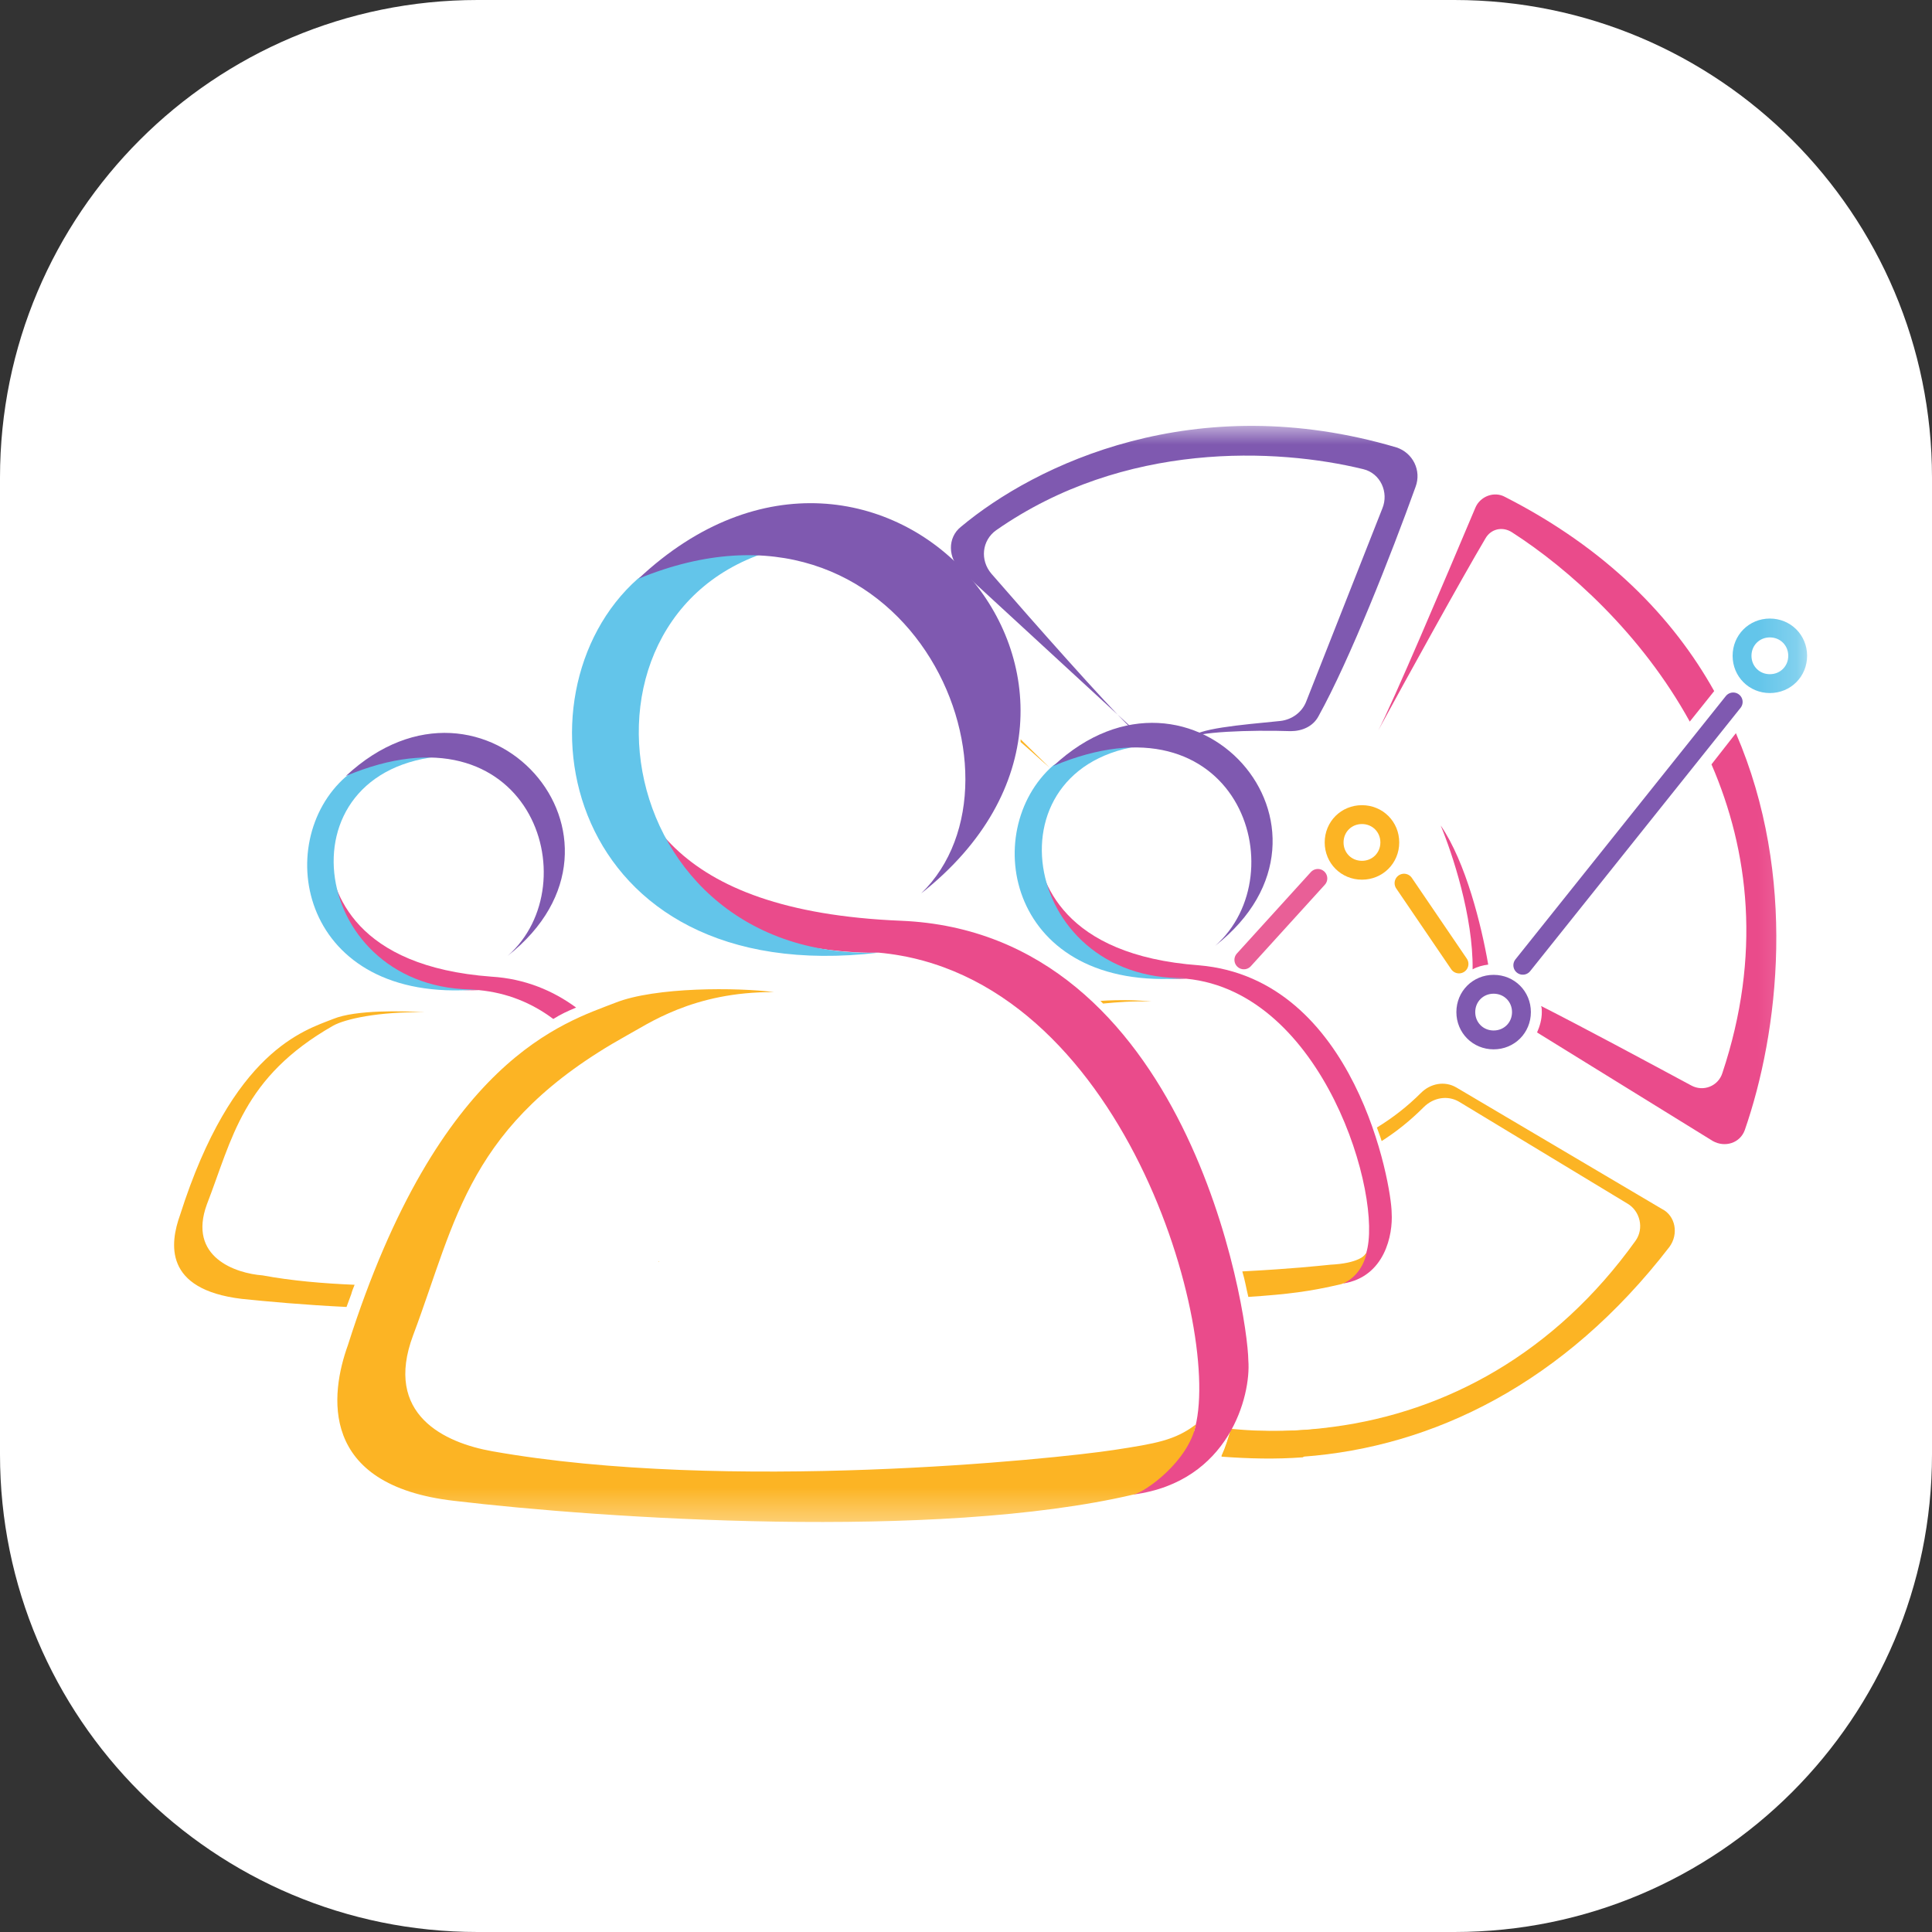 <svg width="50" height="50" viewBox="0 0 50 50" fill="none" xmlns="http://www.w3.org/2000/svg">
<rect x="0" y="0" width="50" height="50" fill="#333333" stroke="none"/>
<path d="M37.64 0H12.36C5.534 0 0 5.534 0 12.36V37.64C0 44.466 5.534 50 12.36 50H37.64C44.466 50 50 44.466 50 37.64V12.36C50 5.534 44.466 0 37.64 0Z" fill="white"/>
<mask id="mask0_129_159" style="mask-type:luminance" maskUnits="userSpaceOnUse" x="4" y="11" width="43" height="29">
<path d="M46.805 11H4V39.595H46.805V11Z" fill="white"/>
</mask>
<g mask="url(#mask0_129_159)">
<path d="M27.168 19.87C26.904 19.642 26.659 19.414 26.413 19.203C26.413 19.186 26.413 19.168 26.413 19.133L27.168 19.87Z" fill="#FCB424"/>
<path d="M43.204 32.271C40.481 35.802 37.092 37.453 33.719 37.699C33.017 37.751 32.314 37.734 31.611 37.681C31.717 37.453 31.787 37.224 31.857 36.978C32.736 37.066 33.631 37.049 34.51 36.926C37.425 36.539 40.236 35.029 42.326 32.113C42.554 31.797 42.449 31.34 42.115 31.147L37.759 28.512C37.46 28.337 37.092 28.407 36.846 28.653C36.494 29.004 36.143 29.285 35.757 29.531C35.721 29.408 35.669 29.285 35.634 29.18C36.038 28.934 36.424 28.635 36.775 28.284C37.021 28.038 37.39 27.968 37.689 28.143L43.011 31.288C43.362 31.463 43.45 31.937 43.204 32.271Z" fill="#FCB424"/>
<path d="M34.51 36.942C34.264 37.223 34 37.487 33.719 37.715C33.017 37.768 32.314 37.75 31.611 37.698C31.717 37.469 31.787 37.241 31.857 36.995C32.736 37.065 33.631 37.048 34.51 36.942Z" fill="#FCB424"/>
<path d="M29.398 18.957L29.275 18.852C28.573 18.167 26.816 16.182 25.657 14.847C25.358 14.496 25.411 13.986 25.78 13.723C29.1 11.404 33.052 11.597 35.282 12.142C35.722 12.247 35.95 12.739 35.774 13.161L33.807 18.149C33.702 18.43 33.438 18.623 33.14 18.658C32.086 18.764 30.962 18.852 30.786 19.115C30.909 18.939 32.367 18.887 33.403 18.922C33.702 18.922 33.983 18.799 34.123 18.535C34.931 17.078 36.003 14.355 36.635 12.599C36.793 12.177 36.565 11.72 36.143 11.58C30.927 10.034 26.799 12.019 24.867 13.635C24.515 13.916 24.533 14.443 24.867 14.759L29.293 18.834C29.328 18.887 29.363 18.922 29.398 18.957Z" fill="#7F59B0"/>
<path d="M37.285 21.363C37.935 22.312 38.339 23.945 38.515 24.964C38.374 24.982 38.234 25.017 38.111 25.087C38.128 23.717 37.584 22.083 37.285 21.363Z" fill="#EA4B8B"/>
<path d="M39.129 13.775C38.883 13.617 38.585 13.687 38.444 13.933C37.829 14.969 36.424 17.516 35.669 18.904C36.055 18.166 37.373 15.057 38.181 13.143C38.304 12.844 38.672 12.704 38.953 12.862C41.571 14.197 43.292 15.97 44.363 17.885L43.731 18.675C42.484 16.41 40.605 14.723 39.129 13.775Z" fill="#EA4B8B"/>
<path d="M45.154 29.249C45.031 29.583 44.644 29.706 44.328 29.53L39.779 26.72C39.849 26.561 39.902 26.386 39.902 26.193C39.902 26.14 39.902 26.087 39.884 26.035C40.991 26.597 42.589 27.457 43.766 28.09C44.082 28.265 44.468 28.107 44.574 27.773C45.593 24.717 45.259 22.012 44.293 19.782L44.925 18.974C46.524 22.68 46.032 26.72 45.154 29.249Z" fill="#EA4B8B"/>
<path d="M37.759 24.947L36.336 22.856" stroke="#FCB424" stroke-width="0.488" stroke-linecap="round"/>
<path d="M35.247 22.522C35.651 22.522 35.968 22.206 35.968 21.802C35.968 21.398 35.651 21.082 35.247 21.082C34.843 21.082 34.527 21.398 34.527 21.802C34.527 22.206 34.843 22.522 35.247 22.522Z" stroke="#FCB424" stroke-width="0.488"/>
<path d="M38.655 26.913C39.059 26.913 39.375 26.597 39.375 26.193C39.375 25.789 39.059 25.473 38.655 25.473C38.251 25.473 37.935 25.789 37.935 26.193C37.935 26.597 38.251 26.913 38.655 26.913Z" stroke="#7F59B0" stroke-width="0.488"/>
<path d="M45.804 17.692C46.208 17.692 46.524 17.376 46.524 16.972C46.524 16.568 46.208 16.252 45.804 16.252C45.4 16.252 45.084 16.568 45.084 16.972C45.084 17.376 45.4 17.692 45.804 17.692Z" stroke="#63C5EA" stroke-width="0.488"/>
<path d="M32.191 24.841L34.106 22.733" stroke="#E95F97" stroke-width="0.488" stroke-linecap="round"/>
<path d="M39.41 24.981L44.855 18.166" stroke="#7F59B0" stroke-width="0.488" stroke-linecap="round"/>
<path d="M23.315 23.829C17.293 23.581 16.22 20.859 15.928 18.452C13.913 22.691 19.602 24.736 22.737 24.654C29.09 25.231 31.684 34.538 30.902 37.04L29.337 38.678C31.812 38.348 32.377 36.117 32.307 35.213C32.29 33.91 30.74 24.134 23.315 23.829Z" fill="#EA4B8B"/>
<path d="M16.508 14.976C13.12 17.981 14.577 25.617 22.738 24.655C15.402 24.875 14.241 14.838 21.024 14.038C19.148 13.829 17.099 14.576 16.508 14.976Z" fill="#63C5EA"/>
<path d="M30.951 36.863C30.76 37.818 29.65 38.608 29.338 38.678C24.23 39.877 15.57 39.295 11.766 38.843C8.222 38.443 8.552 36.064 9.003 34.814C11.366 27.378 14.632 26.458 15.917 25.954C16.959 25.537 19.096 25.554 20.034 25.676C17.932 25.659 16.742 26.52 16.221 26.798C12.104 29.091 11.822 31.548 10.693 34.553C9.918 36.615 11.518 37.342 12.738 37.558C18.801 38.635 27.274 37.764 28.843 37.523C29.915 37.358 30.41 37.276 30.951 36.863C30.951 36.898 30.951 36.846 30.951 36.863C30.951 36.88 30.951 36.846 30.951 36.863Z" fill="#FCB424"/>
<path d="M23.838 23.123C26.945 20.117 23.48 12.115 16.525 14.976C22.779 9.104 30.526 17.842 23.838 23.123Z" fill="#7F59B0"/>
<path d="M14.91 26.076C14.701 26.162 14.51 26.249 14.319 26.371C13.763 25.954 13.12 25.693 12.391 25.624C10.688 25.711 7.353 24.512 8.499 22.08C8.586 23.105 9.194 25.016 12.721 25.276C13.589 25.329 14.319 25.641 14.91 26.076Z" fill="#EA4B8B"/>
<path d="M8.951 20.1C7.005 21.803 7.77 25.989 12.356 25.607C8.048 25.694 7.109 19.875 11.522 19.562C10.462 19.44 9.281 19.857 8.951 20.1Z" fill="#63C5EA"/>
<path d="M10.983 26.197C9.785 26.18 8.933 26.371 8.621 26.545C6.276 27.883 6.015 29.463 5.355 31.166C4.851 32.538 6.102 32.955 6.797 33.007C7.544 33.146 8.36 33.216 9.177 33.25C9.142 33.337 9.107 33.424 9.09 33.494C9.055 33.598 9.003 33.719 8.968 33.824C7.891 33.772 6.936 33.685 6.258 33.615C4.226 33.372 4.399 32.173 4.66 31.444C6.015 27.188 7.874 26.666 8.621 26.371C9.211 26.128 10.445 26.163 10.983 26.197Z" fill="#FCB424"/>
<path d="M17.046 32.66V32.643C17.064 32.643 17.046 32.66 17.046 32.66Z" fill="#FCB424"/>
<path opacity="0.8" d="M17.046 32.66V32.643C17.064 32.643 17.046 32.66 17.046 32.66Z" fill="#FCB424"/>
<path d="M13.138 24.738C15.274 22.862 13.694 18.085 8.951 20.083C12.547 16.73 16.977 21.716 13.138 24.738Z" fill="#7F59B0"/>
<path d="M31.03 24.982C27.504 24.721 26.896 22.81 26.809 21.785C25.663 24.217 28.998 25.416 30.7 25.329C34.261 25.676 35.808 30.992 35.356 32.434L34.765 33.216C35.842 33.042 36.051 31.948 36.016 31.392C36.016 30.697 35.095 25.329 31.03 24.982Z" fill="#EA4B8B"/>
<path d="M27.261 19.805C25.315 21.508 26.079 25.694 30.683 25.312C26.375 25.399 25.437 19.579 29.849 19.267C28.772 19.18 27.591 19.597 27.261 19.805Z" fill="#63C5EA"/>
<path d="M28.548 25.972C28.531 25.955 28.496 25.92 28.479 25.903C28.982 25.868 29.486 25.885 29.799 25.92C29.312 25.903 28.895 25.938 28.548 25.972Z" fill="#FCB424"/>
<path d="M35.373 32.399C35.269 32.938 34.887 33.181 34.713 33.233C33.897 33.424 33.35 33.494 32.307 33.564C32.255 33.355 32.22 33.129 32.151 32.904C33.471 32.834 34.088 32.764 34.435 32.73C35.13 32.695 35.339 32.504 35.373 32.399Z" fill="#FCB424"/>
<path d="M31.447 24.479C33.584 22.602 32.02 17.825 27.261 19.823C30.857 16.47 35.304 21.456 31.447 24.479Z" fill="#7F59B0"/>
</g>
</svg>
